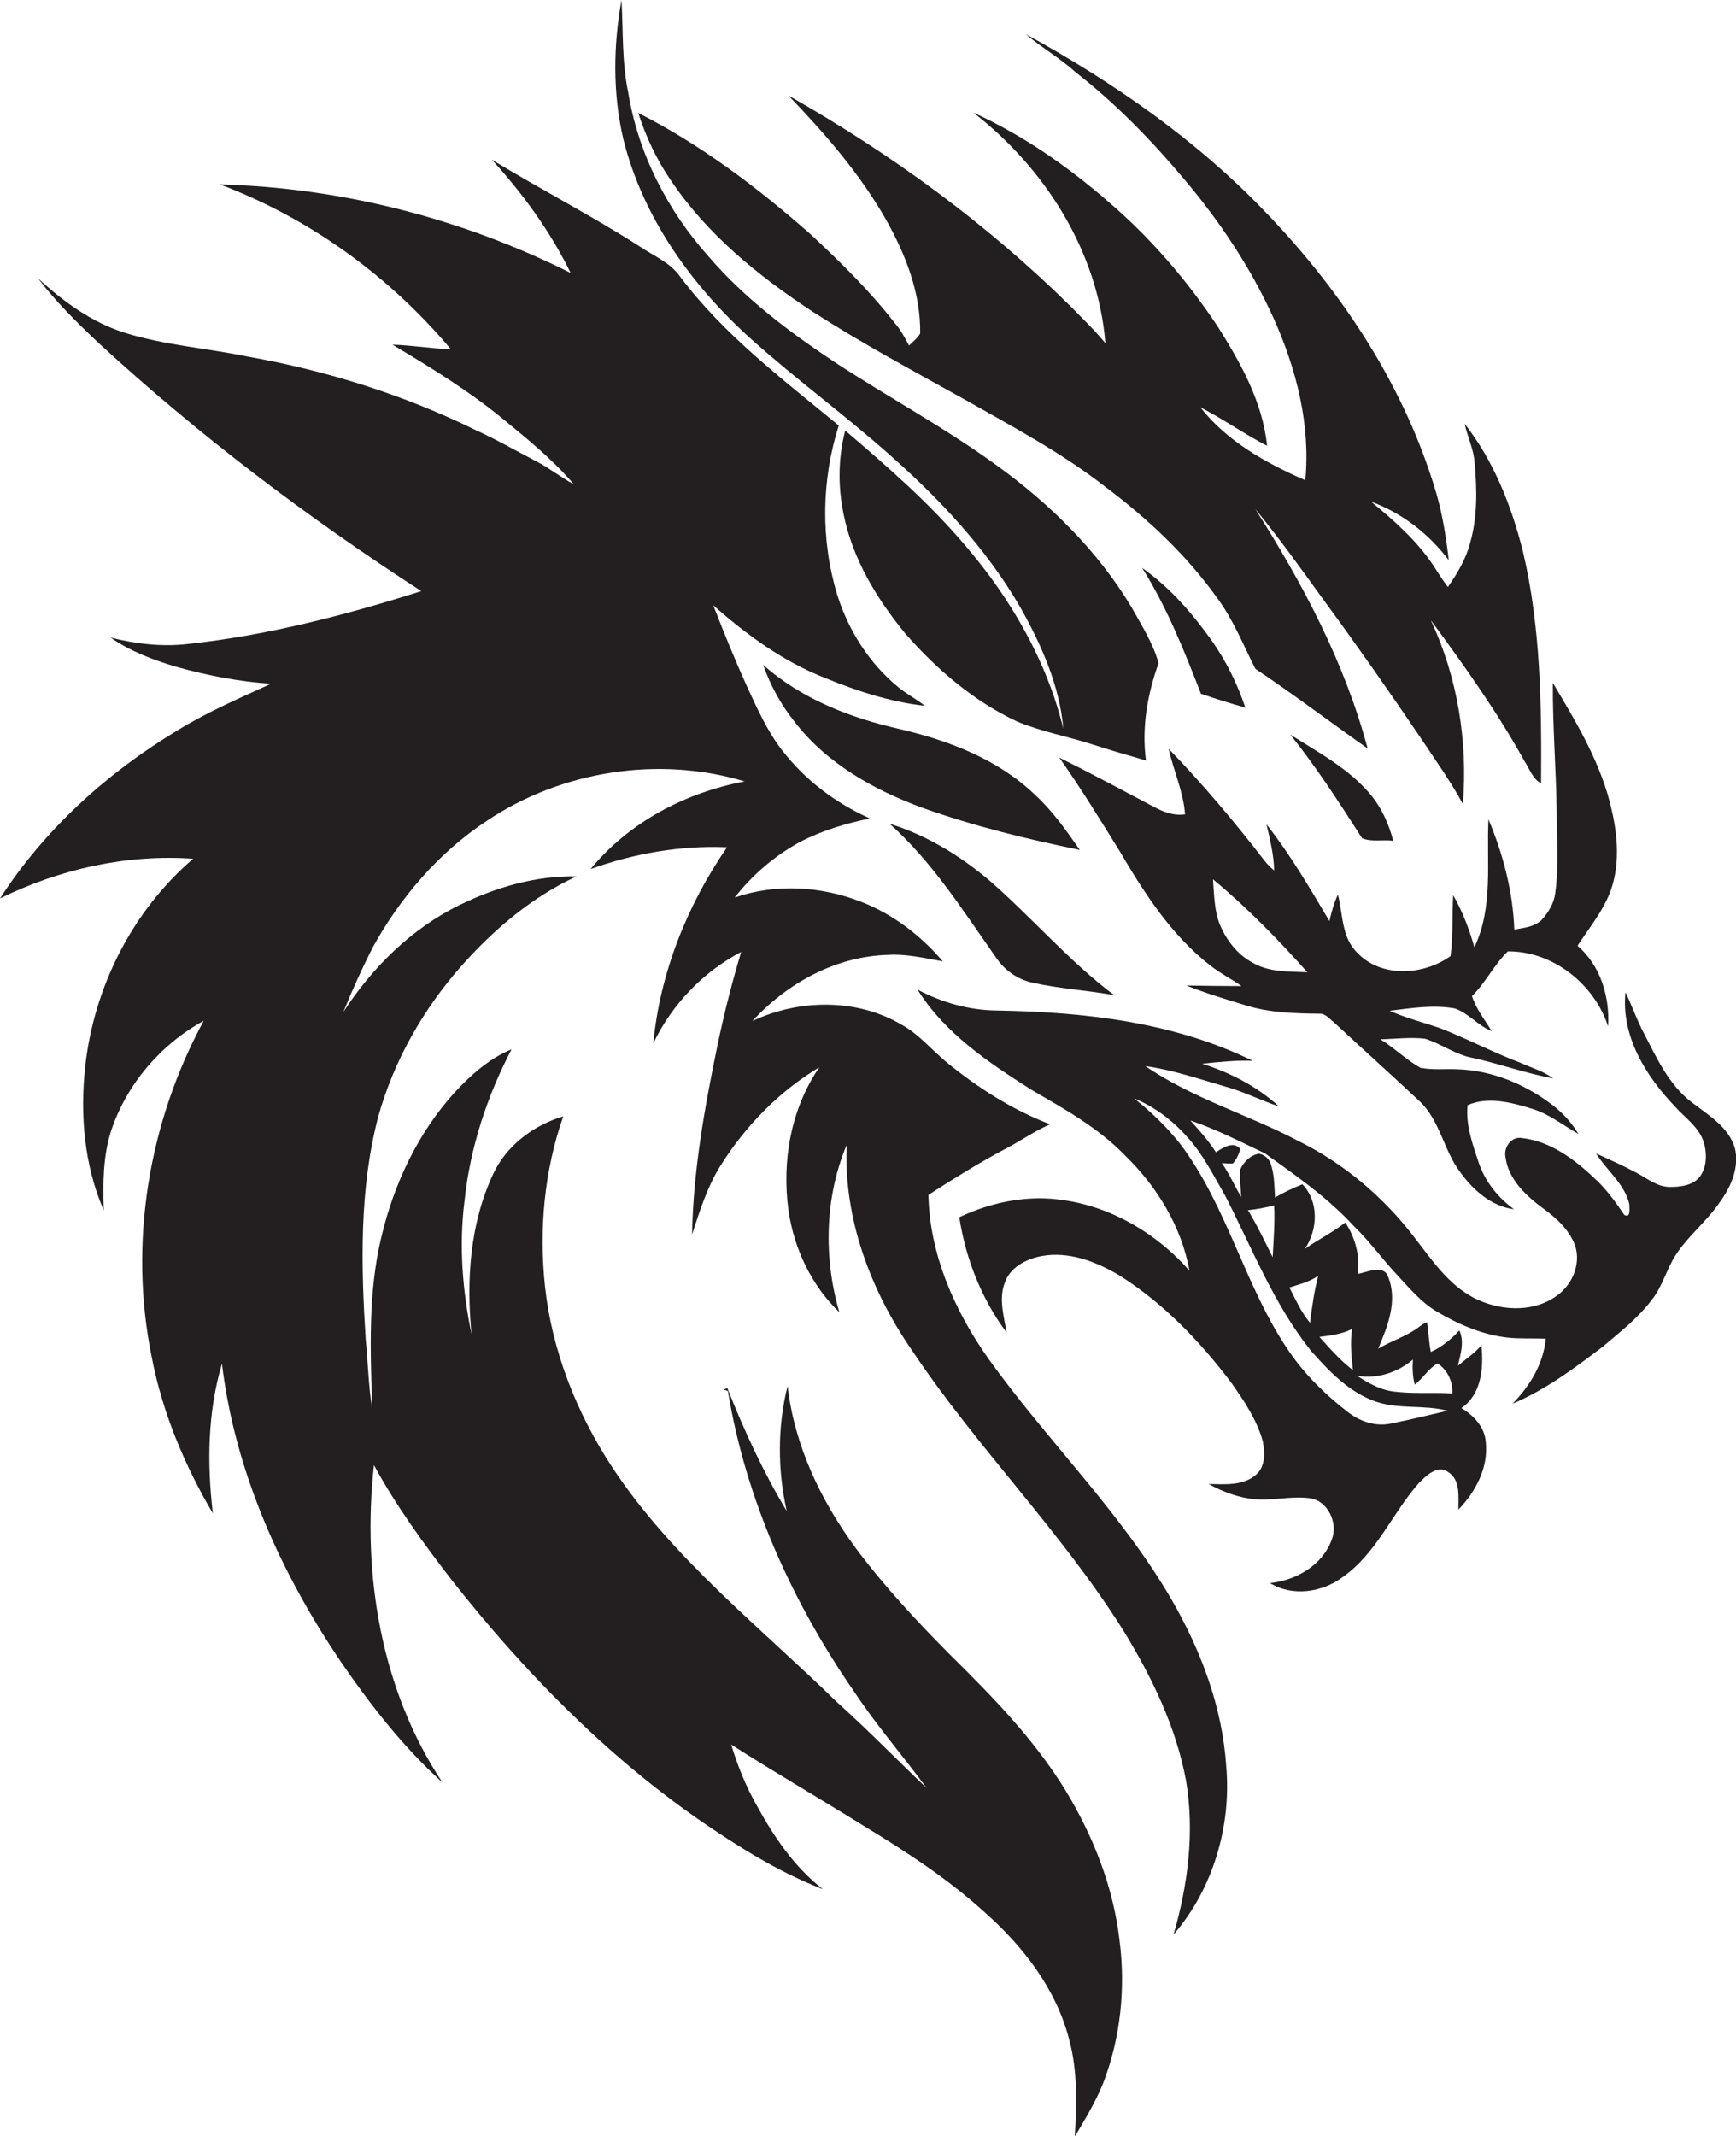 <?xml version="1.0" encoding="utf-8"?>
<!-- Generator: Adobe Illustrator 19.2.0, SVG Export Plug-In . SVG Version: 6.00 Build 0)  -->
<svg version="1.1" id="Layer_1" xmlns="http://www.w3.org/2000/svg" xmlns:xlink="http://www.w3.org/1999/xlink" x="0px" y="0px"
	 viewBox="0 0 590.5 726.3" enable-background="new 0 0 590.5 726.3" xml:space="preserve">
<g>
	<path fill="#231F20" d="M256.3,116c14.8,13.2,30.9,25,45.8,38.2c17.3,15.2,33.3,32.2,44.9,52.2c7.2,12.8,13.4,26.6,14.7,41.4
		c-5.6-23-17.8-44.1-33.1-62c-12.3-14.6-26.7-27.1-41.1-39.4c-2.4,9.2-2.5,18.9-0.6,28.2c3,15.3,11.3,29,21.1,40.9
		c10.7,12.2,23.3,23,38.1,29.9c8.2,3.4,17,5,25.4,7.7c6.1,2,12.2,3.7,18.3,5.5c-1.5-11.2,0.5-22.6,4.3-33.1
		c-1.9-6.8-5.8-12.9-9.2-19c-11.5-19.2-27.8-35.2-45.8-48.2c-17.6-12.8-36.9-23.2-55.1-35.1c-15.5-10.3-30.7-21.7-42.9-35.9
		c-14-15.6-24-35-27.4-55.8c-2.2-10.4-1.7-21-2.3-31.5c-2.8,15.6-3,31.7,0.6,47.2C218.7,74.3,235.7,97.7,256.3,116z"/>
	<path fill="#231F20" d="M309.2,117.5c-1.4-2.7-2.8-5.3-4.8-7.6c-8.7-11.2-18.9-21.2-29.3-30.8c-17.8-15.6-36.9-30-58-40.7
		c2.6,8.1,6.2,15.8,11,22.8c12.3,18.4,29.8,32.6,48.2,44.7c16.6,10.7,34.1,20.1,51.4,29.7c16.4,9.3,33.2,18.2,48.1,29.8
		c14.4,10.8,27.7,23.2,38.2,37.9c5.5,7.4,8.9,16,13,24.1c13,8.7,25.4,18.1,38.2,27.1c-7.8-29.2-22.1-56.1-38.2-81.4
		c8.2,10,15.7,20.5,23.3,31c11.3,15.4,22.3,31.1,33,46.9c4.9,7.4,10.1,14.6,14.3,22.4c1.7-21.3-1.8-43.1-10.9-62.5
		c11.4,15.5,22.6,31.2,31.9,48c1.7,2.6,2.7,5.9,5.6,7.5c0.2-26.4-0.1-53.2-6.2-79c-3.9-15.4-9.9-30.7-19.8-43.3
		c1,4.5,3.1,8.7,3.4,13.3c0.8,9,1,18.3-1.5,27.1c-1.4,5.5-4.4,10.5-7.6,15.1c-1.8-2.4-3.4-4.9-5-7.4c-5.6-8.4-13.3-15.2-21.1-21.6
		c10.5,3.8,19.7,11,26.4,19.9c-0.9-7.8-2.1-15.5-4.3-23c-10.6-35.8-31.6-67.7-57.2-94.5c-23.7-25-52.3-44.9-82.4-61.4
		c5.4,4.6,11.6,8.1,16.9,12.9c13.6,10.6,25.7,23,36.8,36.2c12.3,14.5,22.9,30.4,30.7,47.7c7.7,17.2,12.5,36,10.7,54.9
		c-13.3-5.8-26.6-13.2-35.7-24.8c7.8,4,15,9.1,22.7,13.1c-1.5-14.9-9-28.2-16.8-40.6c-10.5-15.8-22.9-30.2-37.3-42.5
		c-13.8-12-29.1-22.6-45.8-30.2c24.4,18.9,42.4,47.3,44.9,78.4c-3.7-4.5-7.9-8.5-11.9-12.6C335.6,76,303,52.2,268.2,32.5
		c12.5,13,24.4,26.7,33.3,42.4c6.6,11.8,11.7,24.8,11.5,38.5C312.1,115,310.5,116.2,309.2,117.5z"/>
	<path fill="#231F20" d="M398.5,543.9c-17.3-29.8-42.3-54-62.3-81.9c-11.5-16.3-20-35.5-20.4-55.7c8.4-5.4,16.9-10.7,25.7-15.4
		c5.3-2.7,10.2-6.2,15.7-8.6c-12.8-4.9-24.6-12.4-35.2-21.1c-5.1-4.2-9.4-9.5-15.2-12.7c-15.3-9.1-35.1-8.8-50.9-1.3
		c11.9-12.9,28.3-22,46.1-22.5c6.3-0.4,12.5,1.1,18.7,2.2c-7.5-8.8-17-16.1-27.9-20.3c-13.6-5.3-29.1-6.2-42.9-1.4
		c6-7.7,13.6-14.2,22.2-18.9c7.5-3.9,15.6-6.3,23.8-8c-11.6-5.2-22-13-29.8-23.1c-5.2-6.7-8.6-14.4-12.1-22
		c-4.1-9-7.8-18.2-11.4-27.4c11.4,10.1,23.9,19.2,38.2,24.8c10.8,4.4,22.1,8.1,33.8,9.4c-2.9-2.3-6.2-4-9-6.3
		c-9.9-8.1-17-19.3-20.8-31.4c-5.7-18.7-5.4-39,0.5-57.6c-19-15.7-39.1-30.8-54-50.7c-3.4-4.8-9-7-13.7-10.2
		c-16.4-10.5-33.7-19.4-50.3-29.5c10.6,11.6,19.9,24.4,26.8,38.5c-37-18.5-77.9-29-119.3-30.1c30.5,11.5,57.7,31.2,78.6,56.1
		c-6.7-0.3-13.2-1.4-19.9-1.6c12.9,7.7,25.8,15.6,37.4,25.1c8.5,7,17.2,14,24.3,22.4c-4.4-2.4-8.3-5.5-12.7-7.8
		c-6.8-3.5-13.5-7.4-20.6-10.6c-24.6-12.1-50.9-20.3-77.9-25.1c-13.7-2.8-27.7-3.8-41.1-7.9c-11.5-3.5-21.3-10.7-30-18.7
		c6.1,8,13.3,15.1,20.6,22c34,31.3,71,59.3,109.8,84.4c-25.9,8.2-52.5,15.1-79.6,18c-8.8,1-17.6-0.1-26.1-2.2
		c6.8,4.7,14.7,7.7,22.6,10c10.4,2.9,21.2,5,32,5.7c-11,5-22.1,9.8-32.4,16.2C36.2,263,15.1,282.1,0,305.5
		c20.3-10,43.1-15.1,65.7-13.5C45.1,309.7,32,335.5,29,362.5c-1.8,16.5-0.4,33.7,6.3,49.1c-0.3-9.1-0.3-18.4,2.5-27.1
		c5.3-15.9,16.9-29.4,31.5-37.4c-18.8,34.5-25.6,75.7-17.7,114.3c3.6,18.8,11.1,36.7,20.8,53.2c-2-17-1.8-34.4,3.1-50.9
		c4.4,36.7,20,71.2,40.6,101.6c10.1,14.7,21.2,28.9,34.4,40.8c-20.9-31.4-27.4-70.8-23.3-107.9c7.6,14,17,26.8,26.7,39.4
		c24.2,30.6,51.8,58.9,83.9,81.2c13.2,9.1,27.1,17.8,42.1,23.6c-9.7-7.5-16.7-17.9-22.5-28.5c-3.7-6.5-6.5-13.5-8.7-20.7
		c15,9.6,30.4,18.5,45.5,27.9c14.3,8.7,28.4,17.9,40.8,29.2c13.1,11.6,24.3,26.1,28.7,43.3c2.9,10.7,2.5,21.9,1.9,32.9
		c3.5-5.9,7.1-11.8,9.7-18.3c5.9-15.4,7.6-32.2,5.5-48.5c-2.1-18-8.9-35.3-18.3-50.8c-10.7-17.5-25.1-32.2-39.6-46.5
		c-11.3-11.4-22.3-23.2-31.9-36.1c-11.9-16.2-20.8-34.9-23.1-55c-3.5,13.9-3.4,28.6-0.3,42.5c-8-13.3-14.5-27.4-20.2-41.8
		c-0.3,0.1-0.9,0.4-1.2,0.5l1.4,0.5c6.1,37,21.9,71.9,43.2,102.6c7.5,11.3,16.4,21.5,24.4,32.4c-10.2-9.7-20.1-19.9-30.6-29.3
		C258.3,553,228.8,530,208.3,499c-12.1-18.4-20.5-39.5-22.9-61.4c-2.1-19.5-0.3-39.5,6.2-58c-10.1,3-19.3,9.9-23.8,19.5
		c-8,17-9.2,36.2-7.4,54.6c-3.1-14.9-4.3-30.2-2.4-45.3c1.9-18.1,7.6-35.5,16-51.6c-7.5,3.1-13.7,8.6-19.2,14.5
		c-12.5,13.7-20.7,31-25,49c-4.7,19.2-3.8,39.1-3.2,58.7c-1.3-7.8-1.4-15.7-2.2-23.5c-1.6-25.2-2.2-51,4.2-75.6
		c5.3-19.1,15.3-36.7,28.4-51.5c11-12.4,24-23.4,39.1-30.4c-13.8-0.3-27.5,3.7-39.9,9.8c-16.3,8-29.6,21.2-39.4,36.3
		c3-7.4,6.3-14.7,9.9-21.8c9.4-17.1,22.5-32.4,38.9-43.2c25.4-17,58.4-22.2,87.7-13.4c-20.1,3.8-39.3,13.8-52.4,29.8
		c14.8-5.3,30.6-8.1,46.4-7.4c-13.6,19.7-22.8,42.8-25.1,66.7c6.3-13.2,16.9-24.3,29.9-31.1c-3.1,10.4-5.8,20.9-8,31.5
		c-4.4,21.3-8.3,42.8-8.7,64.6c2.6-8,5.1-16.1,9.6-23.3c8.5-13.6,20-25.4,33.7-33.6c-9.7,14.1-12.8,31.9-10.5,48.7
		c1.9,13,7.8,25.5,17.3,34.6c-5.4-18.5-5-39,2.5-56.9c-1.1,25,8.1,49.4,22.1,69.7c22.2,33.3,51,61.8,72.3,95.9
		c9.5,15.6,17.6,32.3,21,50.4c3,17.5,0.7,35.5-4.2,52.5c13.4-15.5,19.7-36.9,17.9-57.2C415.8,580.5,408.5,561.2,398.5,543.9z"/>
	<path fill="#231F20" d="M412.3,218c-6.7-9.4-14.3-18.2-23.8-24.9c8.4,13.4,14.3,28.1,20,42.8c5,1.7,10,3.3,15.1,4.7
		C420.9,232.6,417.2,225,412.3,218z"/>
	<path fill="#231F20" d="M352.1,270.3c-12.6-12.1-29.3-18.5-46.1-22.4c-16.8-3.8-33.3-10.2-46.4-21.8c2.4,6.9,6,13.4,10.5,19.1
		c10.9,14.3,27.1,23.4,43.7,29.5c17.4,6.2,35.4,10.6,53.5,14.3C362.7,282.4,358,275.7,352.1,270.3z"/>
	<path fill="#231F20" d="M524.3,312.9c-2.5,2.3-6,2.6-9.2,3.2c-0.5-13-3.8-25.6-8.8-37.5c-0.7,14.5,1.7,30-4.8,43.5
		c-1.7-6.1-4-12.1-7.2-17.7c-0.4,6.9,0,13.8-0.9,20.7c-9.2,6.6-23.6,7.5-31.8-1.2c-5.3-5.2-4.8-13.1-6.5-19.7c-1.4,2.9-2.2,6-2.9,9
		c-6.7-11.3-13.3-22.6-21.4-32.9c1.2,5.2,2.5,10.4,2.6,15.7c-1.3-1.1-2.4-2.2-3.4-3.5c-10.2-13.2-20.9-25.9-32.5-37.9
		c1.7,7.5,5,14.5,5.6,22.3c-3.9,0.6-7.6-0.9-10.9-2.7c-10.6-5.6-21.2-11.3-31.9-16.6c7.3,10.3,13.9,21.1,20.6,31.9
		c8.4,14.3,17.6,28.6,30.9,38.9c3.3,2.6,7.1,4.5,10.5,6.9c-6.3,0-12.5-0.1-18.8-0.2c6.8,2.7,13.8,4.8,20.7,6.9
		c8,2.4,16.4,2.6,24.6,2.7c2.1-0.1,3.4,1.8,4.9,2.9c9.6,8.9,19.4,17.7,29,26.7c7.1,6.5,8.3,16.8,14,24.3
		c4.4,6.1,10.6,11.6,18.3,12.6c-5.5-4-9.8-9.4-12-15.8c-2.1-6.3-4.5-12.9-3.8-19.6c6.8-3,14.7-1,21.5,1.1c6,1.7,10.9,5.7,16.2,8.7
		c-2.2-3.7-5.2-7-8.5-9.6c-9.3-7.2-20.7-12-32.5-12.4c-4.2-0.2-8.5,0.3-12.7-0.5c-4.9-2.7-8.9-6.8-13.7-9.7
		c5.1-0.1,10.2-0.8,15.2-0.2c5.5,1.7,10.3,5.4,16.1,6.5c9.3,2,18.2,5.3,27.5,7c-3.3-2.5-7.4-3.6-11.1-5.3c-9.2-3.5-18-8.1-27.1-11.7
		c-5.8-2-11.8-3.5-17.4-6c7.3-0.9,14.8-2.1,22.1-0.8c4.8,1.6,7.9,5.9,12.6,7.7c-2.4-3.9-5.3-7.5-6.7-11.9
		c4.7-4.6,7.5-10.7,12.2-15.2c15.3-0.1,29.4,11.1,34.1,25.5c0.6-10.1-2.6-20.7-10.4-27.4c3.3-5.1,7.1-9.8,9.8-15.3
		c4.7-9.4,4.2-20.5,1.9-30.5c-3.4-15.8-11.9-29.8-20.1-43.6c-0.1,14.5,1.1,29,1.3,43.5c0,9.4,0.8,18.8-0.5,28.1
		C528.6,307.1,526.7,310.3,524.3,312.9z M426,327.3c-5.2-2.8-8.9-7.7-11.1-13c-1.9-4.8-1.9-10.1-2.3-15.3
		c11.6,9.6,22.1,20.4,32.1,31.6C438.5,330.3,431.7,330.7,426,327.3z"/>
	<path fill="#231F20" d="M473.9,285.9c-1.4-5.4-3.7-10.7-7.2-15.1c-7.4-9.2-18-14.8-27.8-21c8.9,11.1,16.7,23.2,24.4,35.2
		C466.4,286.4,470.4,285.4,473.9,285.9z"/>
	<path fill="#231F20" d="M338.8,325.6c2.8,4.2,7.2,7.4,12.2,8.5c9.2,2.1,18.7,2.6,28,4.3c-15.3-11.5-27.8-26.2-42.1-38.7
		c-10.1-8.6-21.6-15.7-34.3-19.6C317.1,293,327.6,309.7,338.8,325.6z"/>
	<path fill="#231F20" d="M590.1,390.3c-2.2-7.2-9.1-11.2-14.7-15.5c-7.8-6-11.9-15.1-16.3-23.6c-2.4-4.5-4-9.3-6.2-13.8
		c-1.5,14.8,6.8,28.3,16.6,38.6c3.5,4,8.5,7.2,10.1,12.6c1.1,3.9,1,8.6-1.7,11.9c-2.5,2.7-6.5,3.1-9.9,3.1c-4.3,0-7.7-2.9-11.3-4.8
		c-4.5-2.4-9.2-4.5-13.8-6.6c3.6,5.8,9.7,10.3,11.3,17.2c0,1.3,0.6,5-1.7,3.7c-3.1-4.6-6.3-9-10.4-12.7
		c-6.7-6.3-14.8-12.3-24.2-13.4c-3.8-0.8-6.5,3.1-5.8,6.5c1,7.7,7.2,13.3,13.2,17.7c4.4,3.2,8.6,7.2,10.5,12.4
		c2.1,6.6-1.3,13.9-7,17.5c-8.1,5.4-19.1,4.5-27.5,0.2c-8.6-4.5-14.2-12.8-20-20.3c-10.5-13.8-24-25.3-39.6-33
		c-17.1-9-36.1-14.5-52.1-25.5c9.3,1.3,18.3,4.4,27.3,7c6.2,1.7,12,4.7,18.1,6.7c-7.4-6.8-16.6-11.5-26.1-14.5
		c5.7-0.6,11.4-1.2,17.2-1c-26.9-13.2-57.4-16.6-87.1-17.1c-9.4-0.1-18.6-2.7-26.9-7.1c9.3,14.9,24.3,24.9,38.8,34.1
		c11.2,6.5,22.7,12.9,31.8,22.3c10.9,10.6,19.2,24.2,21.9,39.2c-10.9-12.5-26.2-21.6-42.7-24c-12.2-1.9-24.6,0.6-35.6,5.8
		c2.2,14.1,7.5,27.7,16.1,39.2c-0.9-5.5-2.7-11.3-0.7-16.7c1.7-5.4,7.3-8.3,12.6-9.3c9.3-1.7,18.6,1.9,26.5,6.6
		c14.9,9.4,27.3,22.3,37.9,36.3c4.4,6.2,8.7,12.6,10.8,19.9c0.8,3.9,1,8.8-2.3,11.6c-4.4,3.8-10.7,3.2-16.1,3.1
		c4.9,2.7,10.2,4.7,15.8,5.2c6.1,0.5,12.1-1.1,18.2-0.4c6.4,0.5,10.2,8.4,7.9,14.1c-3.1,8.7-12.1,13.9-21,14.8
		c7.6,4.7,17.8,3.2,24.8-2.1c11.5-8.1,16.8-21.7,25.9-32c2.5-2.5,6.4-6.3,10-3.6c4.2,2.8,3.3,8.4,3.4,12.7c5.8-6,10.2-14.2,9.3-22.8
		c-0.3-5.2-4.1-9.2-8.3-11.7c6.9-4.7,7.6-13.8,6.8-21.4c-2.3,2.8-5.3,4.7-8,7c0.9-3.9,2.3-8.2,0.5-12c-2.8,3-5.9,5.6-9.7,7.3
		c-0.7-3.3-0.7-6.7-1.3-10.1c-1,0.3-1.9,1-2.7,1.6c-4.2,3.2-9.4,4.7-13.9,7.4c3.2-7.6,6.7-16.2,3.4-24.4c-1.5-4.4-7.2-1.6-10.4-1
		c0.9-6.1-0.8-12.4-4.2-17.5c-4.3,3.4-9.3,5.8-13.8,9c4.5-6.4,4.9-16.2-0.8-22c-3.2,1.3-6.3,2.7-9.3,4.5c-0.2-3.7-0.2-7.4-1.3-11
		c-0.5-2-2.1-3.5-4.1-3.9c-2.9,0.4-5.2,2.7-6.4,5.3c-0.4,3.1,0.2,6.3,0.3,9.4c-2.3-3.8-4-7.9-6.6-11.5c1.3,0.1,2.5,0.2,3.8,0.1
		c1.2-1.4,2-3.1,2.5-4.9c-2.3-2.9-6-0.4-8.3,1.1c-2.5-3.9-5.6-7.4-8.7-10.8c8.8,3,17,7.2,25.4,11.2c10.6,7.6,21.4,15.1,30.2,24.7
		c5.4,5.2,9.8,11.4,15,16.9c4,4.3,7.9,9,13.1,12.1c7.4,4.4,15.5,7.9,24,8.9c4.4,0.5,8.8,0.2,13.2,0.4c-0.8,8.5-5.4,16.1-11.3,22.1
		c11.2-4.7,21.1-12.1,30.7-19.4c5.9-5,12.1-9.8,16.8-16.1c3.5-4.5,4.9-10.2,7.9-14.9c4.2-6.6,10.6-11.5,15-18
		C588.9,403.5,591.7,396.8,590.1,390.3z M480.6,462.3c-0.2,2.8-0.1,5.7,0.6,8.5c2.9-2.1,4.6-5.4,7.8-7.2c3.4,2.3,5.2,6.1,5,10.2
		c-7-0.4-14.1,0.3-21.1-0.8c-4.1-0.8-7.8-2.9-11.3-5.2C468.5,469,475.4,466.7,480.6,462.3z M459.9,451.9c-0.7,4.7-0.2,9.4,0.3,14
		c-4.3-3.3-7.8-7.3-11.4-11.3C452.5,454.1,456.4,453.7,459.9,451.9z M448.4,433.8c-1.4,5.3-2.1,10.6-2.8,16c-3-3.6-4.9-7.9-7-12
		C441.9,436.7,445.5,435.9,448.4,433.8z M433.4,409.9c0.3,5.9-0.2,11.8-0.5,17.6c-2.7-5.4-5.3-10.9-8.4-16
		C427.5,411.2,430.5,410.6,433.4,409.9z M416.7,406.5c9.2,17.9,16.6,37.1,29.3,52.9c6.2,7,13,14.1,22,17.2c7.9,2.7,16.4,1,24.4,3.1
		c-6.5,1.5-12.9,3.1-19.5,4.4c-5,1-10.1-0.7-14.1-3.7c-7.7-5.9-14.7-12.7-20.2-20.7c-15.1-21.9-20.9-49-36.9-70.4
		c-4.6-5.9-10-11.1-15.9-15.8c7.1,2.9,13.3,7.7,18.3,13.4C409.4,392.8,412.8,399.8,416.7,406.5z"/>
</g>
</svg>
